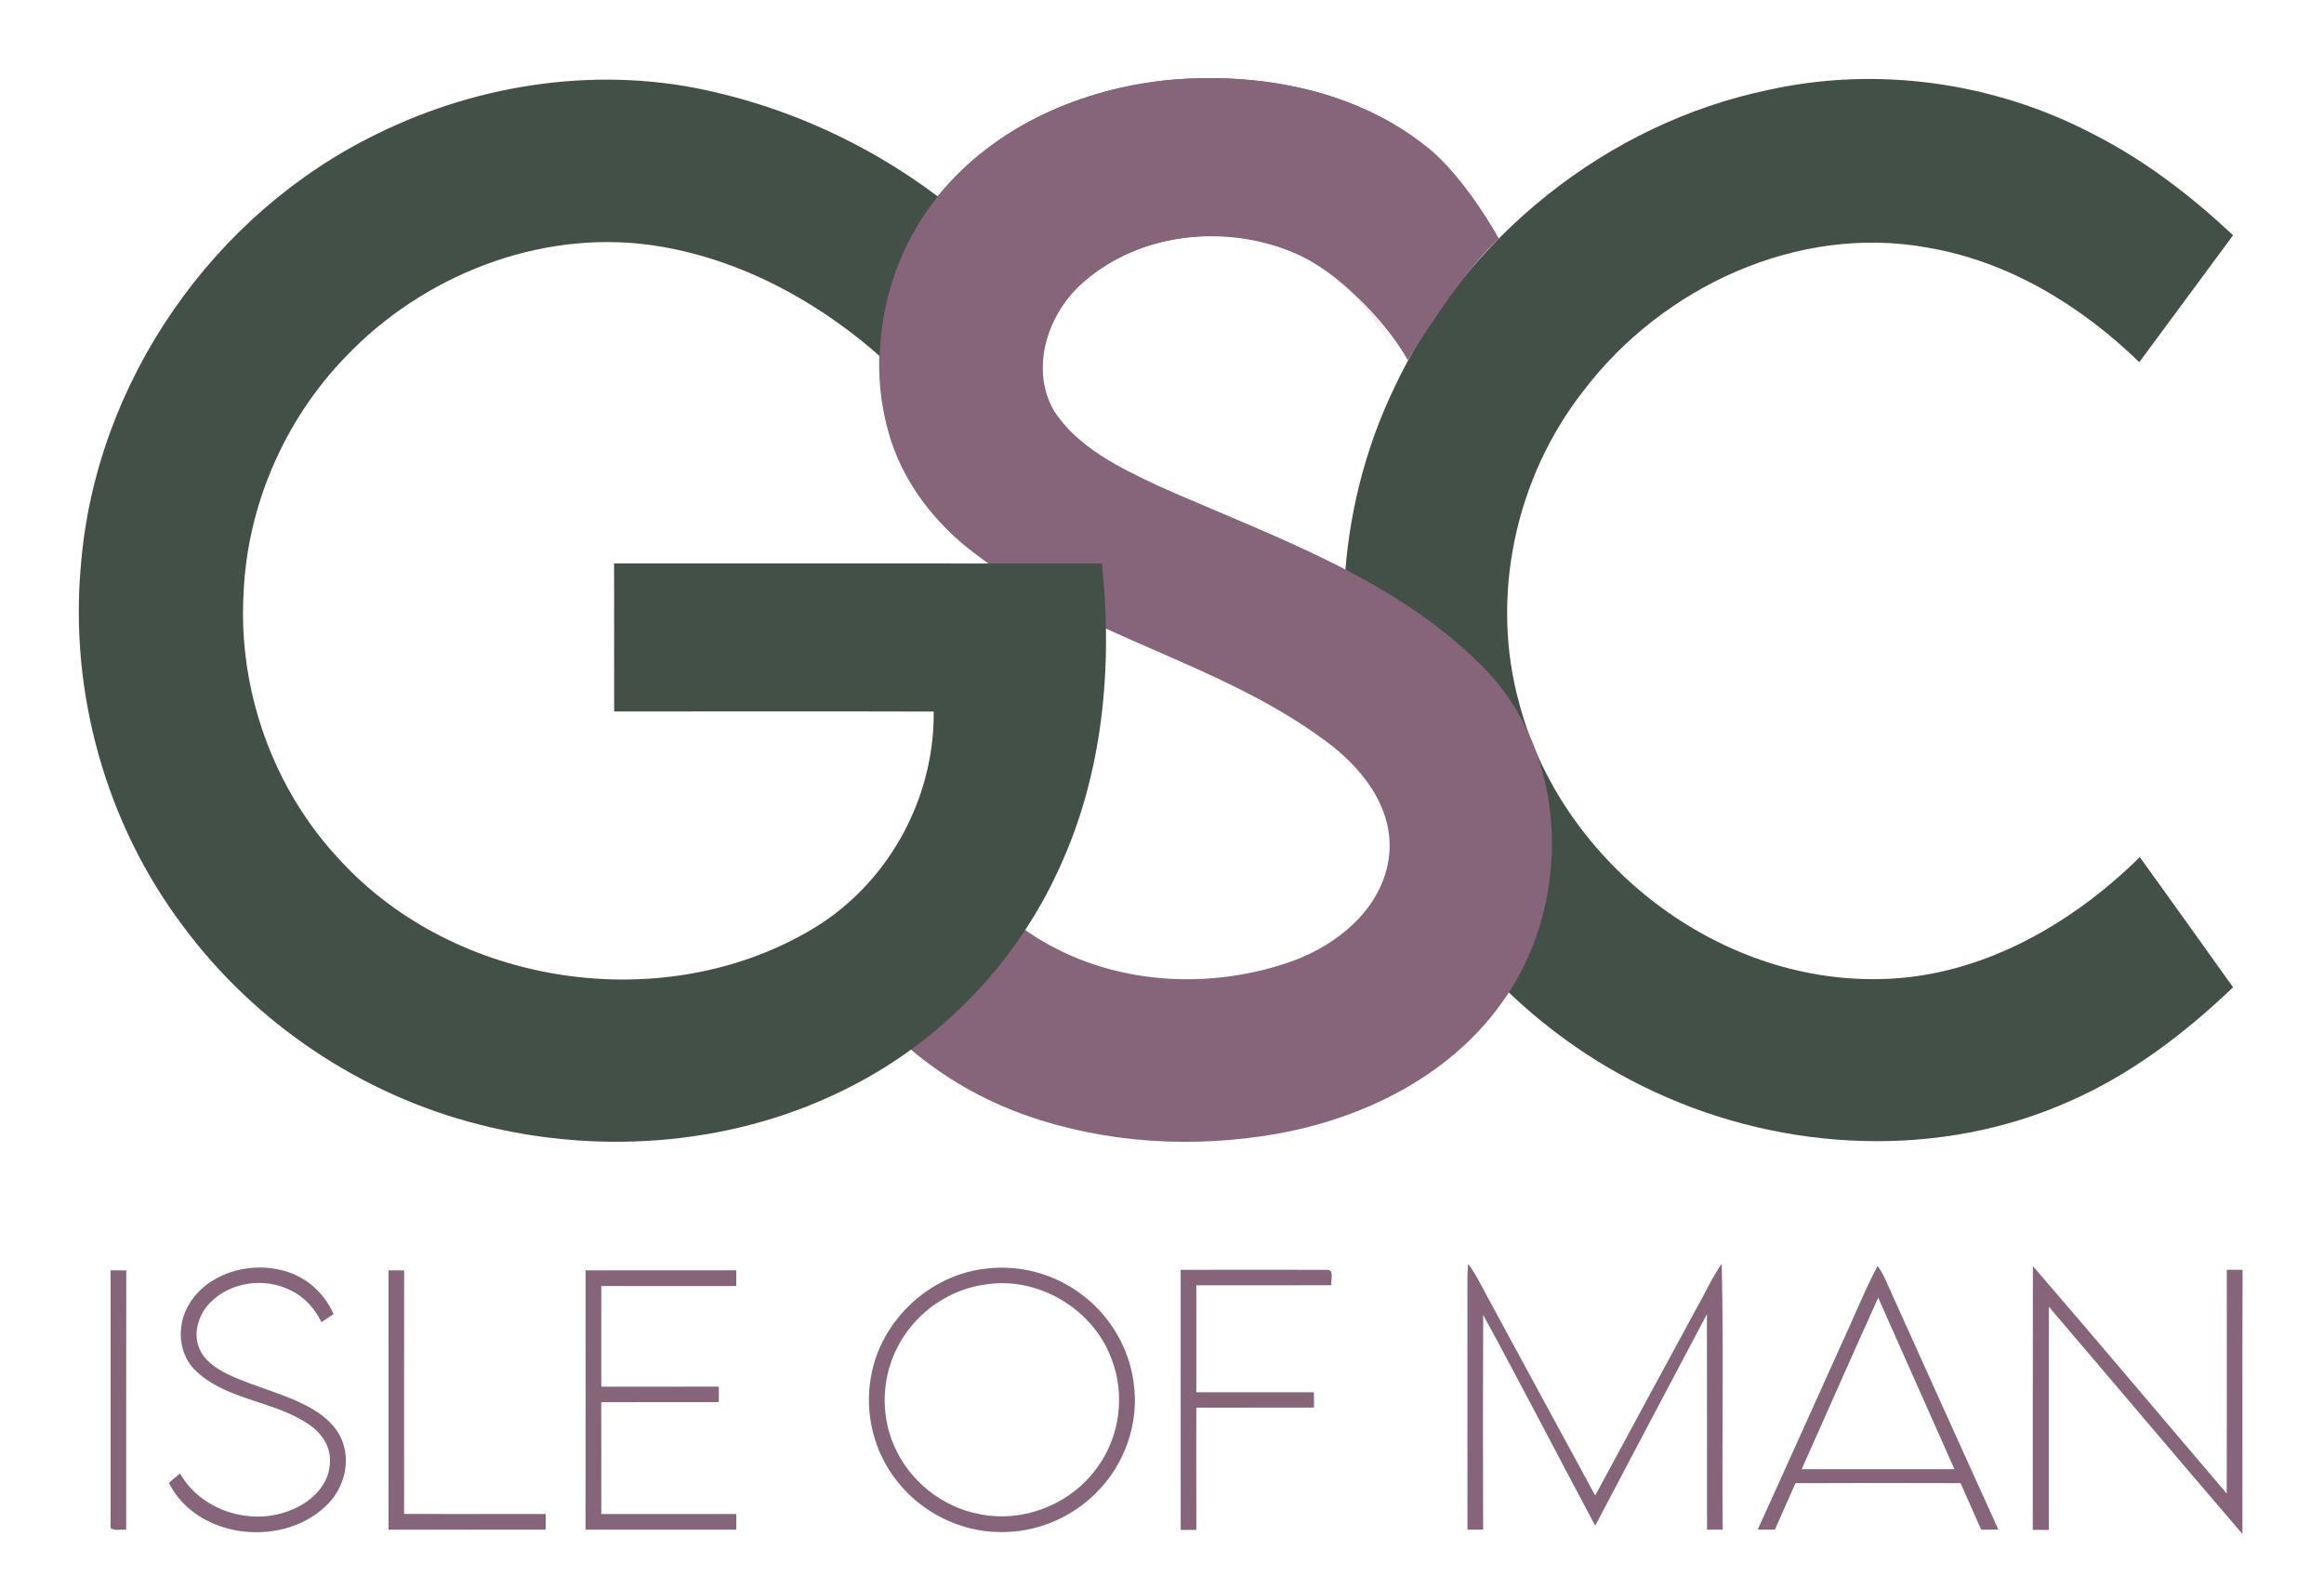 <svg width="59" height="40" viewBox="0 0 59 40" fill="none" xmlns="http://www.w3.org/2000/svg">
<path d="M43.084 33.181C43.293 32.814 43.465 32.425 43.71 32.078C43.761 34.325 43.713 36.575 43.734 38.824C43.601 38.826 43.469 38.827 43.337 38.827C43.334 37.002 43.339 35.179 43.334 33.356C42.387 35.144 41.44 36.934 40.498 38.725C39.545 36.944 38.621 35.148 37.654 33.375C37.646 35.191 37.647 37.008 37.653 38.824C37.52 38.827 37.387 38.827 37.255 38.827C37.252 36.837 37.255 34.847 37.254 32.857C37.253 32.598 37.247 32.339 37.272 32.081C37.458 32.32 37.585 32.595 37.73 32.859C38.654 34.558 39.572 36.261 40.498 37.959C41.356 36.364 42.222 34.774 43.084 33.181Z" fill="#866479"/>
<path d="M4.805 33.096C5.27 32.331 6.279 32.031 7.124 32.234C7.721 32.363 8.228 32.796 8.469 33.354C8.367 33.424 8.264 33.491 8.161 33.559C7.993 33.215 7.726 32.915 7.376 32.75C6.728 32.423 5.872 32.53 5.353 33.046C5.061 33.332 4.903 33.781 5.041 34.177C5.156 34.511 5.465 34.723 5.767 34.874C6.476 35.215 7.264 35.372 7.946 35.772C8.286 35.973 8.598 36.264 8.715 36.65C8.881 37.164 8.719 37.749 8.356 38.141C7.27 39.305 5.019 39.097 4.287 37.639C4.379 37.557 4.476 37.478 4.571 37.399C5.111 38.36 6.411 38.752 7.414 38.317C7.906 38.121 8.362 37.683 8.376 37.124C8.404 36.754 8.192 36.409 7.9 36.197C7.023 35.556 5.813 35.566 4.999 34.822C4.516 34.394 4.472 33.626 4.805 33.096Z" fill="#866479"/>
<path d="M28.781 35.102C28.669 34.214 28.174 33.385 27.455 32.852C26.784 32.345 25.914 32.1 25.077 32.196C23.623 32.329 22.352 33.512 22.111 34.949C21.943 35.875 22.188 36.864 22.778 37.599C23.389 38.379 24.357 38.871 25.35 38.886C26.27 38.913 27.192 38.54 27.835 37.884C28.559 37.17 28.926 36.11 28.781 35.102ZM27.863 37.236C27.207 38.174 25.978 38.666 24.855 38.429C23.91 38.251 23.08 37.58 22.701 36.699C22.334 35.873 22.39 34.88 22.837 34.096C23.291 33.278 24.148 32.699 25.079 32.594C26.401 32.414 27.761 33.246 28.219 34.492C28.569 35.39 28.434 36.457 27.863 37.236Z" fill="#866479"/>
<path d="M47.843 32.43C47.795 32.324 47.734 32.225 47.666 32.132C47.309 32.816 47.024 33.536 46.696 34.235C46.005 35.764 45.319 37.297 44.624 38.824C44.768 38.825 44.914 38.826 45.06 38.826C45.231 38.432 45.411 38.041 45.582 37.646C46.979 37.64 48.377 37.641 49.773 37.645C49.946 38.039 50.124 38.431 50.296 38.825C50.441 38.826 50.587 38.826 50.733 38.824C49.765 36.696 48.806 34.561 47.843 32.43ZM45.739 37.292C46.389 35.841 47.027 34.387 47.682 32.939C48.329 34.389 48.971 35.841 49.618 37.291C48.325 37.292 47.032 37.292 45.739 37.292Z" fill="#866479"/>
<path d="M51.61 32.136C53.263 34.051 54.89 35.986 56.531 37.91C56.535 36.016 56.533 34.123 56.532 32.231C56.665 32.229 56.799 32.229 56.933 32.232C56.925 34.467 56.931 36.702 56.929 38.936C55.284 37.019 53.655 35.087 52.013 33.166C52.011 35.055 52.013 36.944 52.013 38.833C51.877 38.833 51.742 38.833 51.607 38.831C51.61 36.6 51.605 34.368 51.61 32.136Z" fill="#866479"/>
<path d="M2.807 32.244C2.94 32.242 3.073 32.243 3.206 32.245C3.203 34.439 3.205 36.635 3.204 38.83C3.075 38.811 2.919 38.866 2.807 38.785C2.807 36.605 2.807 34.425 2.807 32.244Z" fill="#866479"/>
<path d="M9.863 32.244C9.995 32.242 10.127 32.243 10.26 32.245C10.257 34.305 10.259 36.367 10.259 38.427C11.457 38.43 12.655 38.428 13.853 38.429V38.825C12.523 38.827 11.194 38.825 9.864 38.827C9.863 36.633 9.864 34.438 9.863 32.244Z" fill="#866479"/>
<path d="M14.866 32.244C16.141 32.243 17.417 32.244 18.693 32.243C18.694 32.377 18.693 32.509 18.691 32.642C17.549 32.641 16.407 32.642 15.265 32.642C15.265 33.493 15.265 34.345 15.265 35.197C16.259 35.196 17.253 35.199 18.247 35.195C18.25 35.326 18.25 35.457 18.248 35.588C17.253 35.591 16.258 35.586 15.263 35.591C15.267 36.536 15.265 37.483 15.265 38.428C16.407 38.429 17.549 38.429 18.692 38.428C18.694 38.56 18.694 38.693 18.693 38.826C17.416 38.826 16.14 38.827 14.865 38.826C14.869 36.632 14.866 34.438 14.866 32.244Z" fill="#866479"/>
<path d="M29.974 32.231C31.21 32.231 32.446 32.228 33.682 32.231C33.893 32.219 33.769 32.496 33.804 32.622C32.66 32.624 31.515 32.622 30.371 32.623C30.37 33.529 30.37 34.434 30.371 35.338C31.366 35.338 32.361 35.339 33.357 35.338C33.358 35.468 33.358 35.597 33.359 35.727C32.362 35.73 31.367 35.726 30.371 35.729C30.371 36.763 30.367 37.797 30.372 38.831C30.239 38.833 30.107 38.833 29.975 38.833C29.974 36.633 29.976 34.431 29.974 32.231Z" fill="#866479"/>
<path d="M44.915 2.278C47.672 1.671 50.621 2.088 53.12 3.393C54.438 4.058 55.618 4.964 56.691 5.972C55.9 7.047 55.102 8.12 54.311 9.193C52.832 7.756 50.985 6.629 48.929 6.284C45.634 5.685 42.209 7.289 40.215 9.9C38.47 12.114 37.814 15.151 38.575 17.875C39.621 21.785 43.412 24.828 47.489 24.852C50.098 24.89 52.511 23.542 54.324 21.755C55.114 22.854 55.905 23.954 56.691 25.059C55.475 26.222 54.117 27.257 52.572 27.939C49.255 29.431 45.311 29.241 42.036 27.728C38.763 26.231 36.124 23.395 34.906 20.011C33.694 16.729 33.884 12.973 35.405 9.824C37.191 6.031 40.793 3.129 44.915 2.278Z" fill="#425048"/>
<path d="M23.973 4.781C25.461 3.072 27.71 2.164 29.944 2.008C32.119 1.866 34.425 2.32 36.166 3.693C37.169 4.432 38.056 6.064 38.056 6.064C37.15 6.826 35.74 9.142 35.74 9.142C35.186 8.148 33.929 6.859 32.861 6.42C31.126 5.682 28.938 5.898 27.499 7.157C26.592 7.936 26.116 9.355 26.752 10.437C27.364 11.375 28.422 11.873 29.406 12.333C32.254 13.598 35.35 14.633 37.603 16.881C39.873 19.124 39.947 23 38.083 25.513C36.756 27.331 34.606 28.385 32.428 28.776C30.298 29.152 28.059 29.025 26.015 28.298C23.886 27.54 22.023 26.009 21.018 23.971C22.093 23.198 23.176 22.435 24.251 21.66C24.858 22.615 25.654 23.466 26.664 23.999C28.523 25.014 30.825 25.101 32.808 24.395C33.984 23.971 35.122 23.025 35.266 21.713C35.398 20.492 34.547 19.447 33.611 18.777C30.909 16.786 27.465 16.127 24.795 14.084C23.751 13.316 22.91 12.236 22.558 10.977C21.96 8.85 22.5 6.437 23.973 4.781Z" fill="#866479"/>
<path d="M9.589 3.391C12.224 2.094 15.314 1.655 18.186 2.348C20.73 2.945 23.108 4.219 25.017 6.003C24.261 7.14 23.492 8.268 22.735 9.404C21.023 7.78 18.867 6.546 16.504 6.217C13.665 5.832 10.734 7 8.776 9.053C7.222 10.659 6.274 12.838 6.183 15.071C6.046 17.525 6.933 20.021 8.617 21.816C11.547 25.023 16.776 25.813 20.532 23.635C22.496 22.513 23.73 20.319 23.704 18.061C21 18.053 18.296 18.059 15.592 18.059C15.59 16.805 15.59 15.554 15.59 14.302C19.719 14.302 23.846 14.3 27.975 14.304C28.251 16.91 28.006 19.624 26.897 22.026C25.827 24.4 23.93 26.389 21.609 27.574C18.728 29.061 15.293 29.342 12.169 28.544C9.18 27.788 6.476 25.979 4.645 23.504C2.684 20.902 1.755 17.563 2.056 14.323C2.434 9.697 5.41 5.412 9.589 3.391Z" fill="#425048"/>
<mask id="mask0_27926_41101" style="mask-type:luminance" maskUnits="userSpaceOnUse" x="21" y="1" width="20" height="12">
<path d="M21.214 1V12.892L34.117 11.321L34.261 4.784L39.971 2.792L40.01 1H21.214Z" fill="white"/>
</mask>
<g mask="url(#mask0_27926_41101)">
<path d="M23.986 4.781C25.474 3.072 27.723 2.164 29.956 2.008C32.131 1.866 34.438 2.32 36.179 3.693C37.181 4.432 38.056 6.064 38.056 6.064C37.129 6.989 36.625 8.669 35.615 9.372C35.088 8.358 34.403 7.096 32.874 6.42C31.148 5.659 28.95 5.898 27.511 7.157C26.604 7.936 26.128 9.355 26.764 10.437C27.377 11.375 28.434 11.873 29.418 12.333C32.266 13.598 35.362 14.633 37.615 16.881C39.885 19.124 39.959 23 38.095 25.513C36.768 27.331 34.618 28.385 32.44 28.776C30.311 29.152 28.071 29.025 26.027 28.298C23.898 27.54 22.035 26.009 21.03 23.971C22.106 23.198 23.188 22.435 24.263 21.66C24.871 22.615 25.666 23.466 26.676 23.999C28.535 25.014 30.837 25.101 32.82 24.395C33.996 23.971 35.134 23.025 35.278 21.713C35.41 20.492 34.559 19.447 33.623 18.777C30.921 16.786 27.477 16.127 24.808 14.084C23.763 13.316 22.922 12.236 22.57 10.977C21.972 8.85 22.513 6.437 23.986 4.781Z" fill="#866479"/>
</g>
</svg>
